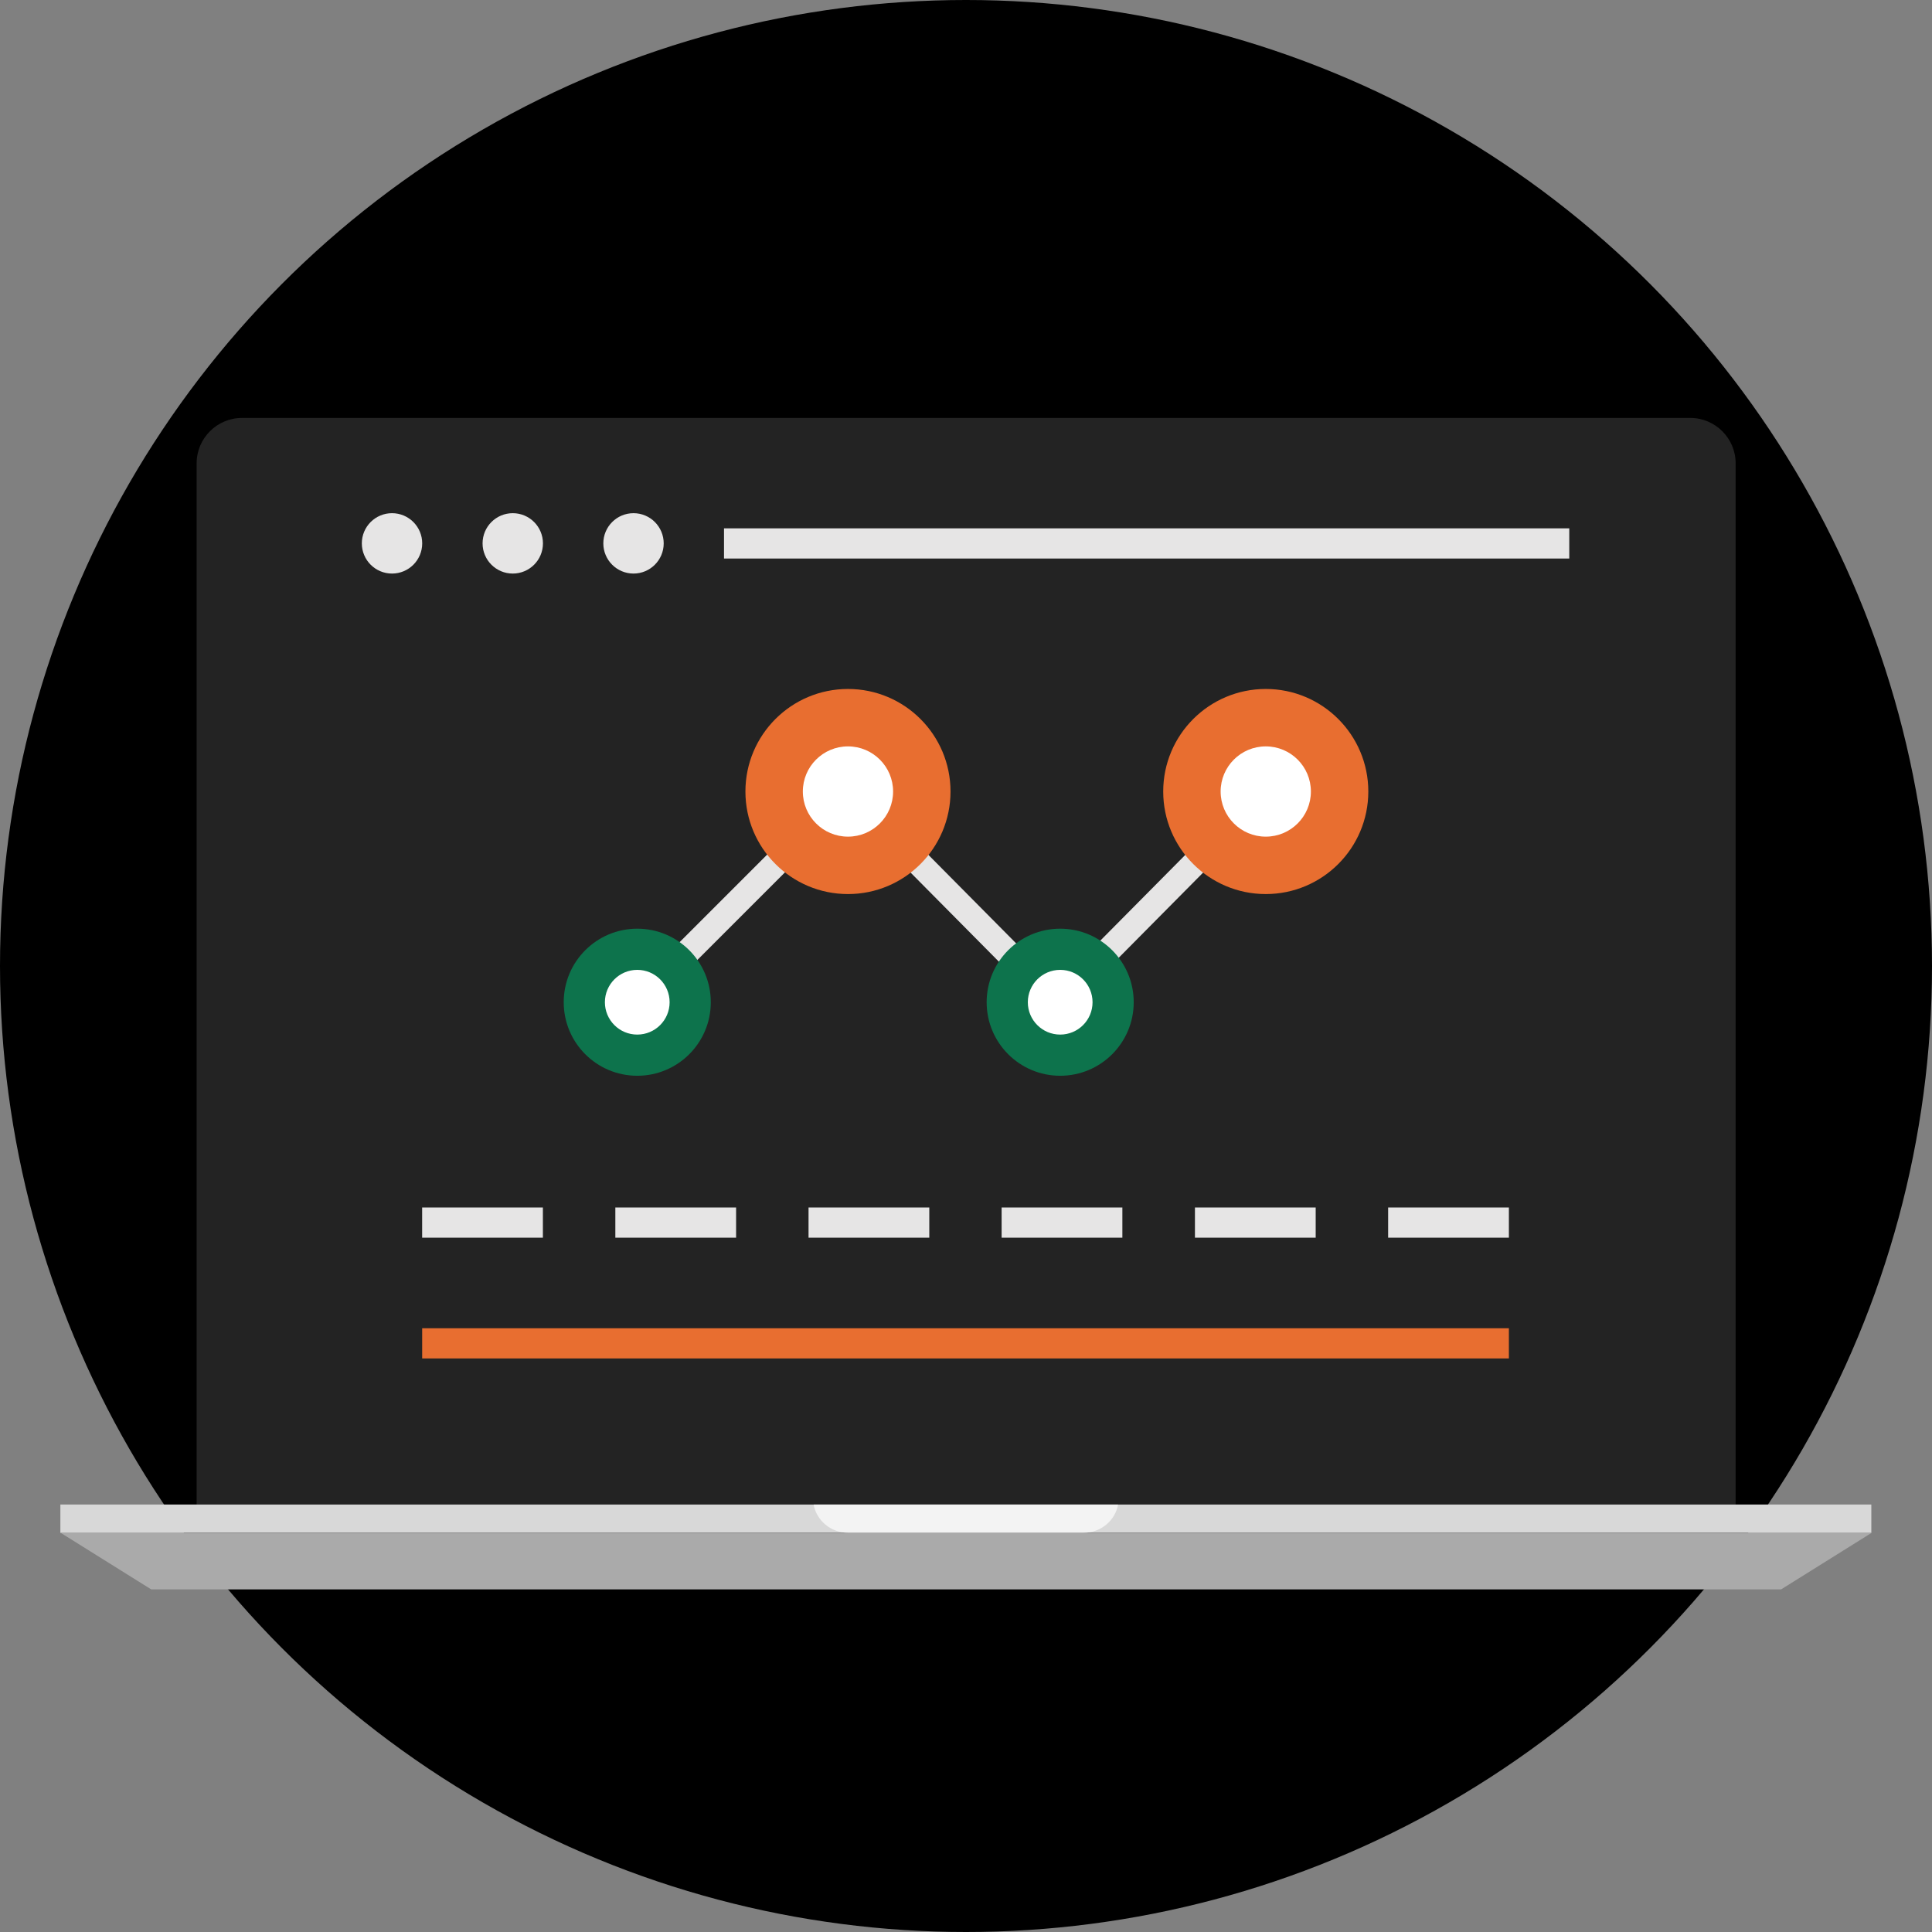 <!DOCTYPE svg PUBLIC "-//W3C//DTD SVG 1.1//EN" "http://www.w3.org/Graphics/SVG/1.1/DTD/svg11.dtd">

<!-- Uploaded to: SVG Repo, www.svgrepo.com, Transformed by: SVG Repo Mixer Tools -->
<svg version="1.1" id="Layer_1" xmlns="http://www.w3.org/2000/svg" xmlns:xlink="http://www.w3.org/1999/xlink" viewBox="0 0 512 512" xml:space="preserve" width="800px" height="800px" fill="#000000">

<rect x="0" y="0" width="512" height="512" fill="#808080" stroke="none"/>

<g id="SVGRepo_bgCarrier" stroke-width="0"/>

<g id="SVGRepo_tracerCarrier" stroke-linecap="round" stroke-linejoin="round"/>

<g id="SVGRepo_iconCarrier"> <circle style="fill:hsla(213, 20%, 90%, 0);" cx="256" cy="256" r="256"/> <g> <path style="fill:#232323;" d="M459.96,398.712V122.76c0-6.6-5.4-12-12-12H64.112c-6.6,0-12,5.4-12,12v275.952 C52.12,398.712,460.968,398.712,459.96,398.712z"/> <rect x="67.112" y="125.76" style="fill:#232323;" width="377.84" height="257.92"/> </g> <rect x="16" y="398.712" style="fill:#D8D8D8;" width="479.92" height="7.504"/> <polygon style="fill:#AAAAAA;" points="472.008,421.208 40.08,421.208 16.08,406.216 496,406.216 "/> <g style="opacity:0.7;"> <path style="fill:#FFFFFF;" d="M296.304,398.712h-80.688c0.768,4.208,4.52,7.504,9.216,7.504h62.248 C291.784,406.216,295.544,402.92,296.304,398.712z"/> </g> <g> <circle style="fill:#E6E5E5;" cx="167.888" cy="144" r="8"/> <circle style="fill:#E6E5E5;" cx="135.888" cy="144" r="8"/> <circle style="fill:#E6E5E5;" cx="103.888" cy="144" r="8"/> <rect x="191.872" y="140.016" style="fill:#E6E5E5;" width="224" height="8"/> <rect x="367.872" y="320" style="fill:#E6E5E5;" width="32" height="8"/> <rect x="316.672" y="320" style="fill:#E6E5E5;" width="32" height="8"/> <rect x="265.44" y="320" style="fill:#E6E5E5;" width="32" height="8"/> <rect x="214.272" y="320" style="fill:#E6E5E5;" width="32" height="8"/> <rect x="163.072" y="320" style="fill:#E6E5E5;" width="32" height="8"/> <rect x="111.872" y="320" style="fill:#E6E5E5;" width="32" height="8"/> </g> <rect x="111.88" y="352" style="fill:#e86e30;" width="287.992" height="8"/> <polygon style="fill:#E6E5E5;" points="280.08,270.352 224.712,214.496 171.232,267.976 166.52,263.264 224.728,205.056 280.08,260.888 333.072,207.432 337.8,212.12 "/> <circle style="fill:#0d734c;" cx="168.88" cy="265.6" r="19.488"/> <circle style="fill:#FFFFFF;" cx="168.88" cy="265.6" r="8.576"/> <circle style="fill:#0d734c;" cx="280.96" cy="265.6" r="19.488"/> <circle style="fill:#FFFFFF;" cx="280.96" cy="265.6" r="8.576"/> <circle style="fill:#e86e30;" cx="224.72" cy="209.76" r="27.176"/> <circle style="fill:#FFFFFF;" cx="224.72" cy="209.76" r="11.96"/> <circle style="fill:#e86e30;" cx="335.44" cy="209.76" r="27.176"/> <circle style="fill:#FFFFFF;" cx="335.44" cy="209.76" r="11.96"/> </g>

</svg>